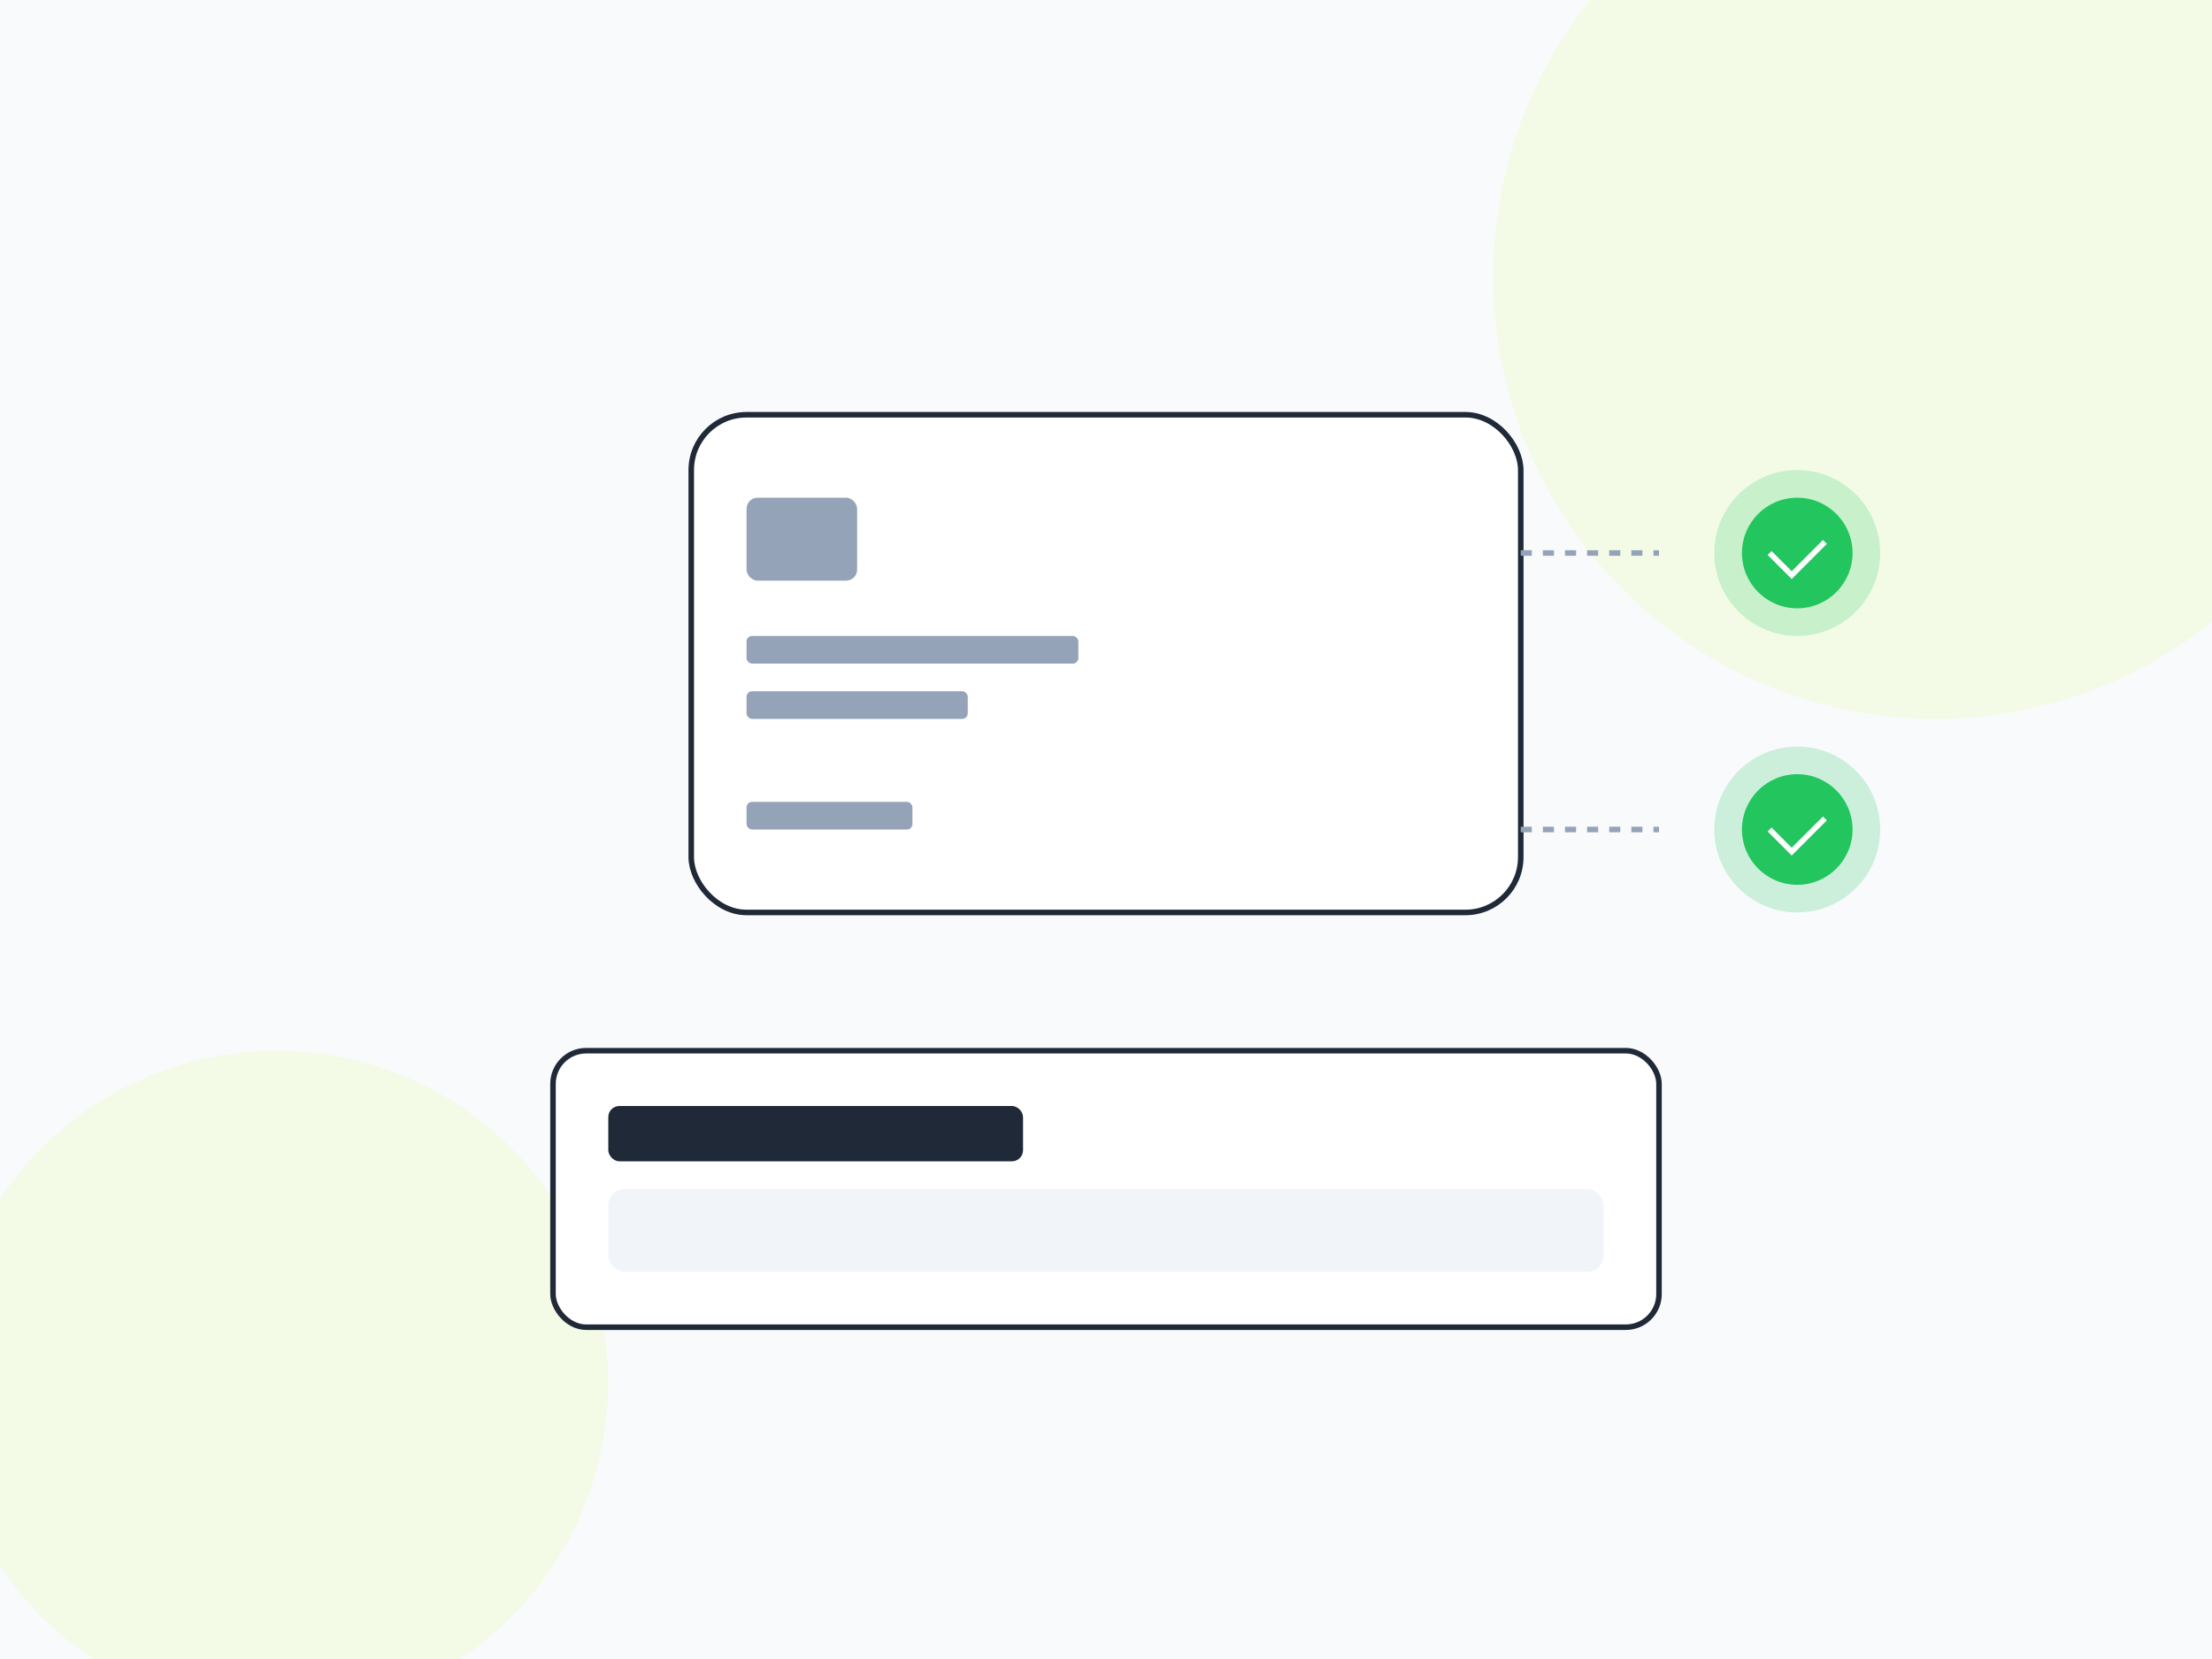 <svg width="800" height="600" viewBox="0 0 800 600" fill="none" xmlns="http://www.w3.org/2000/svg">
  <!-- Background Shapes -->
  <path d="M0 0h800v600H0z" fill="#F8FAFC"/>
  <circle cx="700" cy="100" r="160" fill="#E6FFB1" fill-opacity="0.3"/>
  <circle cx="100" cy="500" r="120" fill="#E6FFB1" fill-opacity="0.3"/>
  
  <!-- Payment Card -->
  <rect x="250" y="150" width="300" height="180" rx="20" fill="#FFFFFF" stroke="#1F2937" stroke-width="2"/>
  <rect x="270" y="180" width="40" height="30" rx="4" fill="#94A3B8"/>
  <rect x="270" y="230" width="120" height="10" rx="2" fill="#94A3B8"/>
  <rect x="270" y="250" width="80" height="10" rx="2" fill="#94A3B8"/>
  <rect x="270" y="290" width="60" height="10" rx="2" fill="#94A3B8"/>
  
  <!-- Modern UI Elements -->
  <rect x="200" y="380" width="400" height="100" rx="12" fill="#FFFFFF" stroke="#1F2937" stroke-width="2"/>
  <rect x="220" y="400" width="150" height="20" rx="4" fill="#1F2937"/>
  <rect x="220" y="430" width="360" height="30" rx="6" fill="#F1F5F9"/>
  
  <!-- Progress Indicators -->
  <circle cx="650" cy="200" r="30" fill="#22C55E" fill-opacity="0.2"/>
  <circle cx="650" cy="200" r="20" fill="#22C55E"/>
  <path d="M640 200l8 8 12-12" stroke="#FFFFFF" stroke-width="2"/>
  
  <circle cx="650" cy="300" r="30" fill="#22C55E" fill-opacity="0.2"/>
  <circle cx="650" cy="300" r="20" fill="#22C55E"/>
  <path d="M640 300l8 8 12-12" stroke="#FFFFFF" stroke-width="2"/>
  
  <!-- Connection Lines -->
  <path d="M550 200h50" stroke="#94A3B8" stroke-width="2" stroke-dasharray="4 4"/>
  <path d="M550 300h50" stroke="#94A3B8" stroke-width="2" stroke-dasharray="4 4"/>
</svg> 